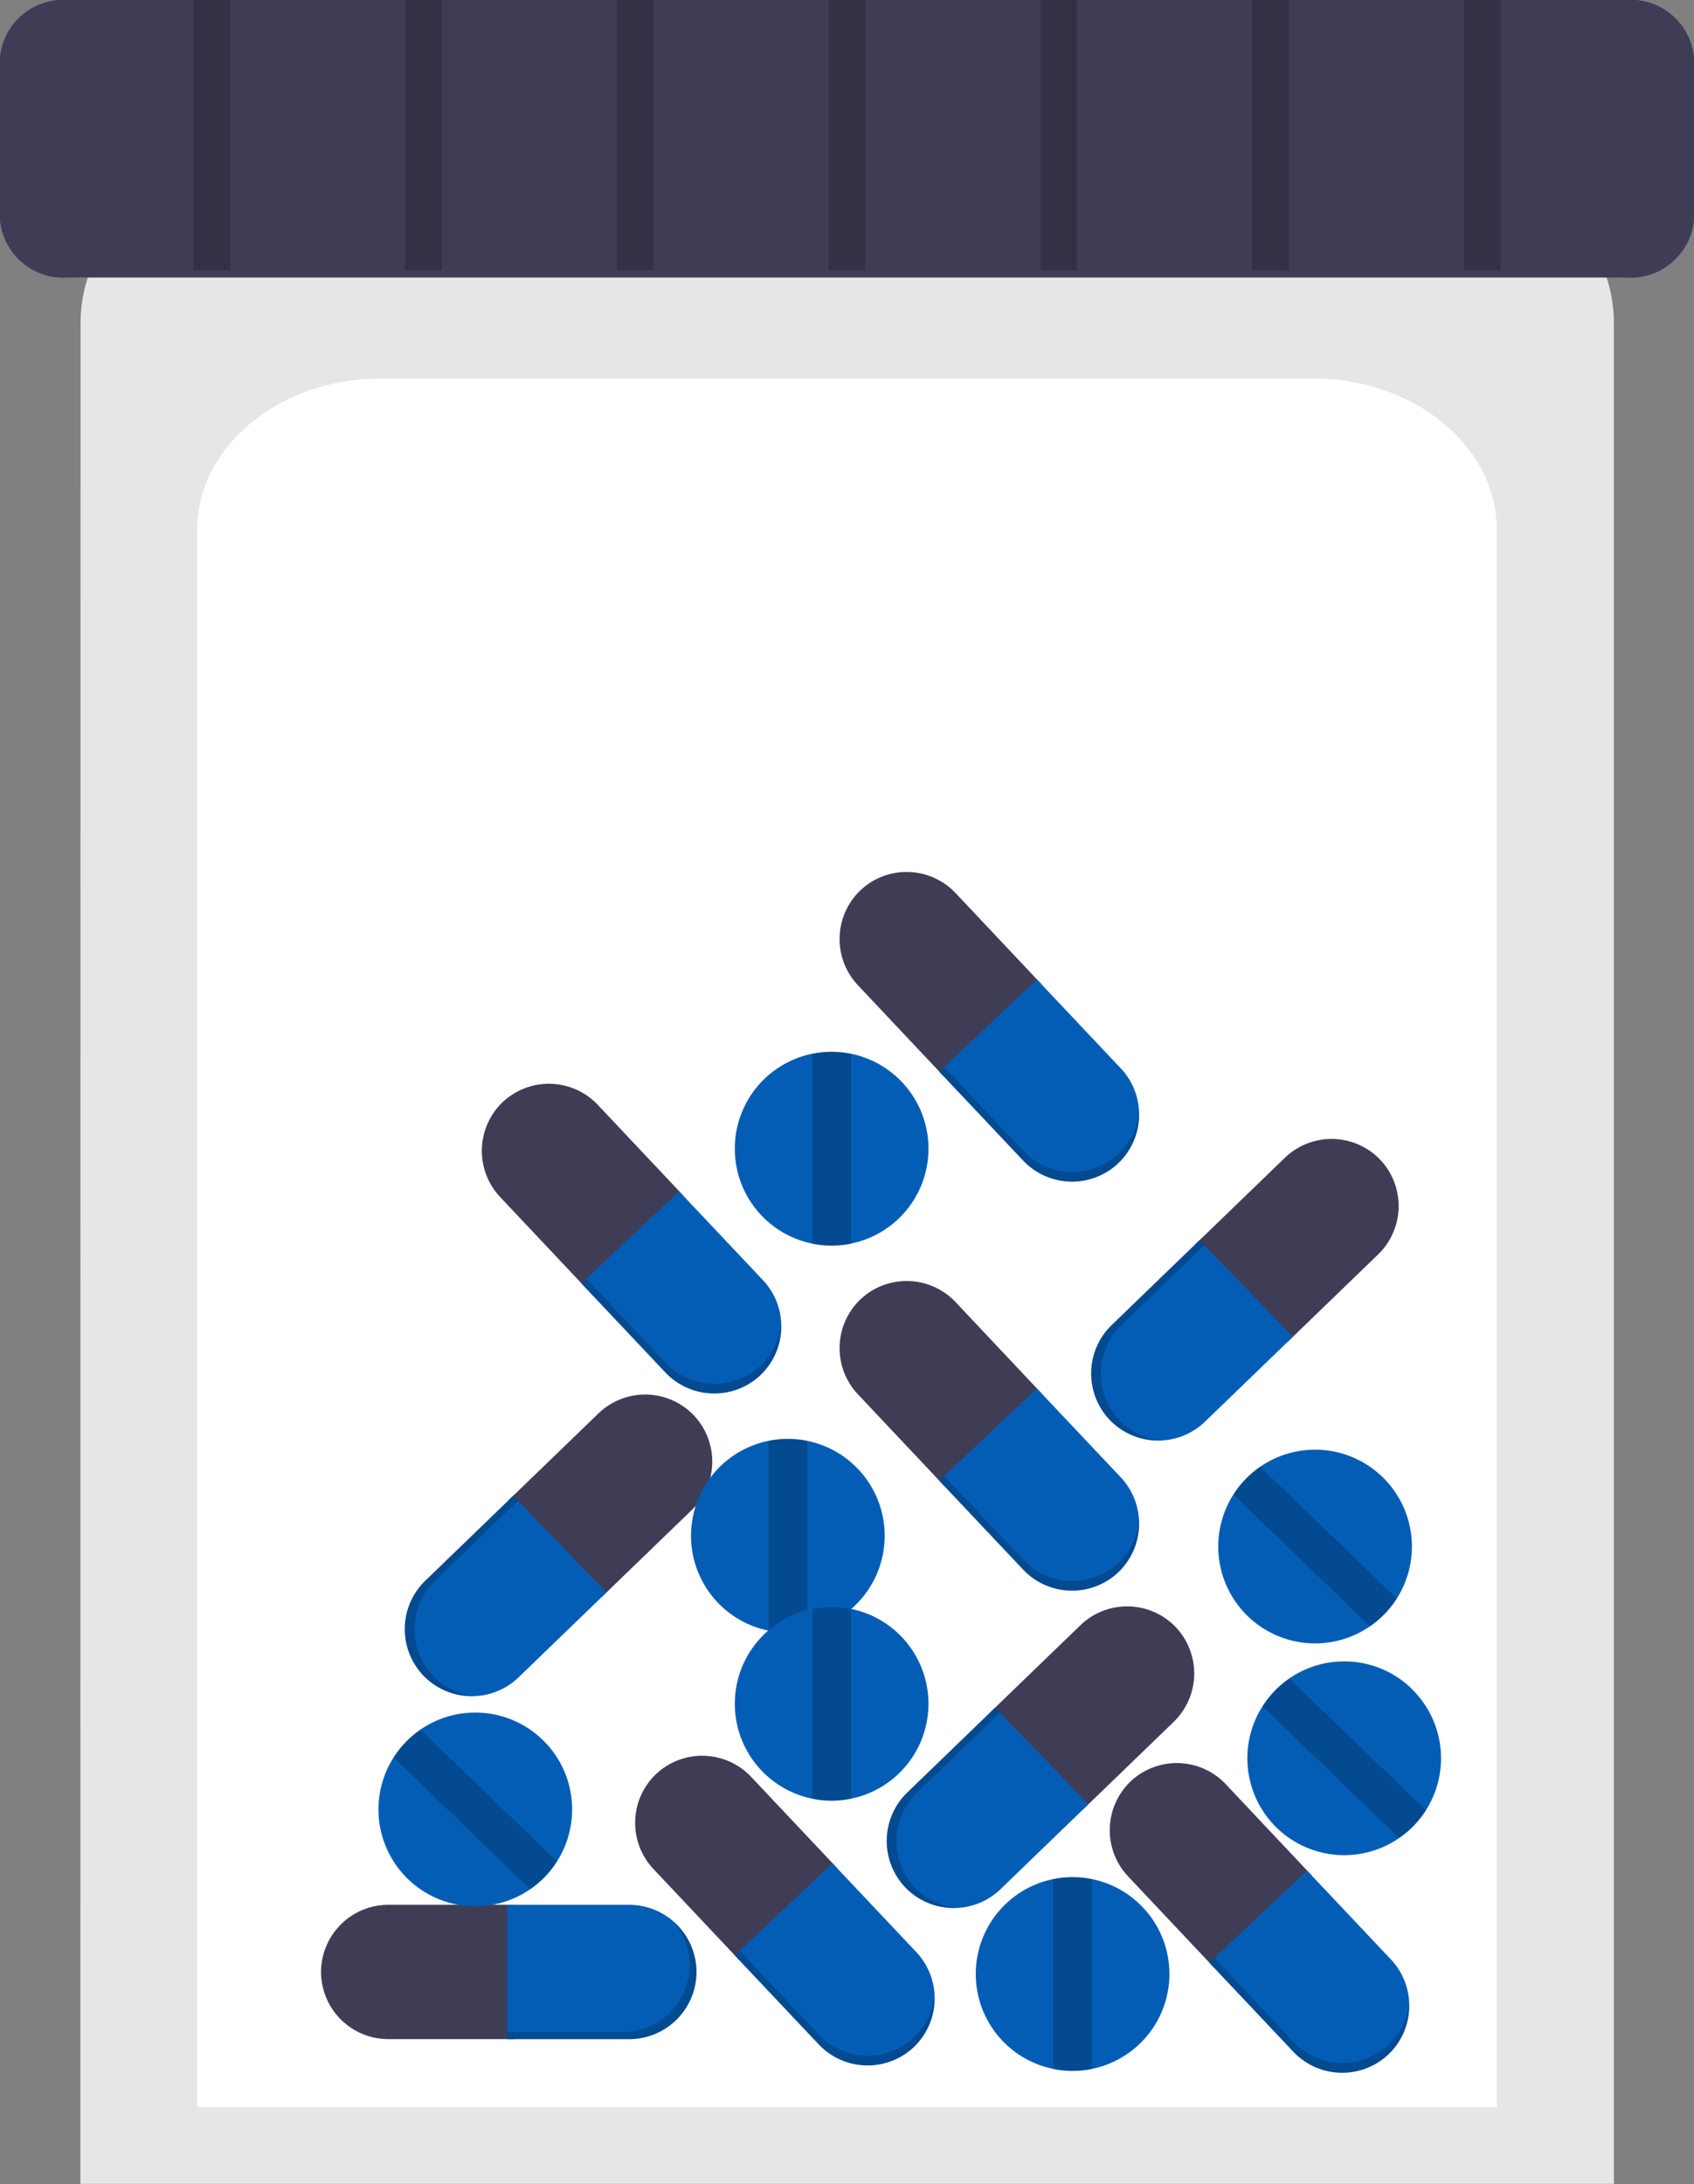 <svg xmlns="http://www.w3.org/2000/svg" width="38.331" height="49.401" viewBox="0 0 38.331 49.401">
  <rect x="0" y="0" width="38.331" height="49.401" fill="#808080" stroke="none"/>
  <g id="Group_649" data-name="Group 649" transform="translate(-140.049 -1008.597)">
    <path id="Path_1902" data-name="Path 1902" d="M495,523h34.7V480.918c0-2.228-2.195-4.041-4.893-4.041h-24.91c-2.7,0-4.893,1.813-4.893,4.041Z" transform="translate(-353.133 534.995)" fill="#e6e6e6"/>
    <path id="Path_1903" data-name="Path 1903" d="M511,547.981h29.409V512.309c0-1.889-1.86-3.425-4.147-3.425H515.147c-2.287,0-4.147,1.537-4.147,3.425Z" transform="translate(-366.49 508.276)" fill="#fff"/>
    <path id="Path_1904" data-name="Path 1904" d="M485.556,457.053A1.441,1.441,0,0,0,484,458.337v3.708a1.441,1.441,0,0,0,1.555,1.285h35.22a1.441,1.441,0,0,0,1.555-1.285v-3.708a1.441,1.441,0,0,0-1.555-1.285Z" transform="translate(-343.951 551.544)" fill="#3f3d56"/>
    <path id="Path_1905" data-name="Path 1905" d="M529.5,717.836a1.524,1.524,0,0,0-1.519,1.519h0a1.524,1.524,0,0,0,1.519,1.519h2.844v-3.039Z" transform="translate(-380.668 333.847)" fill="#3f3d56"/>
    <path id="Path_1906" data-name="Path 1906" d="M556.218,717.836h-2.766v3.039h2.766a1.524,1.524,0,0,0,1.519-1.519h0A1.524,1.524,0,0,0,556.218,717.836Z" transform="translate(-401.928 333.847)" fill="#045db5"/>
    <path id="Path_1907" data-name="Path 1907" d="M557.21,720.088a1.511,1.511,0,0,1,.372.991h0a1.524,1.524,0,0,1-1.519,1.519h-2.61v.156h2.766a1.524,1.524,0,0,0,1.519-1.52h0A1.516,1.516,0,0,0,557.21,720.088Z" transform="translate(-401.928 331.967)" opacity="0.2"/>
    <path id="Path_1908" data-name="Path 1908" d="M601.607,576.908a1.524,1.524,0,0,0-2.148-.064h0a1.524,1.524,0,0,0-.063,2.148l1.951,2.07,2.211-2.084Z" transform="translate(-439.937 451.888)" fill="#3f3d56"/>
    <path id="Path_1909" data-name="Path 1909" d="M616.747,593.162l-1.9-2.013-2.211,2.085,1.9,2.013a1.524,1.524,0,0,0,2.148.063h0A1.524,1.524,0,0,0,616.747,593.162Z" transform="translate(-451.335 439.603)" fill="#045db5"/>
    <path id="Path_1910" data-name="Path 1910" d="M617.156,604.131a1.511,1.511,0,0,1-.466.951h0a1.524,1.524,0,0,1-2.148-.063l-1.791-1.9-.113.107,1.9,2.013a1.524,1.524,0,0,0,2.148.063h0A1.516,1.516,0,0,0,617.156,604.131Z" transform="translate(-451.335 429.611)" opacity="0.2"/>
    <path id="Path_1911" data-name="Path 1911" d="M552.607,605.908a1.524,1.524,0,0,0-2.148-.064h0a1.524,1.524,0,0,0-.063,2.148l1.951,2.07,2.211-2.084Z" transform="translate(-399.032 427.679)" fill="#3f3d56"/>
    <path id="Path_1912" data-name="Path 1912" d="M567.747,622.162l-1.9-2.013-2.211,2.085,1.9,2.013a1.524,1.524,0,0,0,2.148.063h0A1.524,1.524,0,0,0,567.747,622.162Z" transform="translate(-410.431 415.395)" fill="#045db5"/>
    <path id="Path_1913" data-name="Path 1913" d="M568.156,633.131a1.511,1.511,0,0,1-.466.951h0a1.524,1.524,0,0,1-2.148-.063l-1.791-1.9-.113.107,1.9,2.013a1.524,1.524,0,0,0,2.148.063h0A1.516,1.516,0,0,0,568.156,633.131Z" transform="translate(-410.431 405.402)" opacity="0.2"/>
    <path id="Path_1914" data-name="Path 1914" d="M601.607,632.908a1.524,1.524,0,0,0-2.148-.063h0a1.524,1.524,0,0,0-.063,2.148l1.951,2.07,2.211-2.084Z" transform="translate(-439.937 405.14)" fill="#3f3d56"/>
    <path id="Path_1915" data-name="Path 1915" d="M616.747,649.162l-1.9-2.013-2.211,2.085,1.9,2.013a1.524,1.524,0,0,0,2.148.063h0A1.524,1.524,0,0,0,616.747,649.162Z" transform="translate(-451.335 392.855)" fill="#045db5"/>
    <path id="Path_1916" data-name="Path 1916" d="M617.156,660.131a1.511,1.511,0,0,1-.466.951h0a1.524,1.524,0,0,1-2.148-.063l-1.791-1.9-.113.107,1.9,2.013a1.524,1.524,0,0,0,2.148.063h0A1.516,1.516,0,0,0,617.156,660.131Z" transform="translate(-451.335 382.863)" opacity="0.2"/>
    <path id="Path_1917" data-name="Path 1917" d="M623.751,679.587a1.524,1.524,0,0,0,.037-2.149h0a1.524,1.524,0,0,0-2.148-.037l-2.046,1.976,2.111,2.186Z" transform="translate(-457.142 367.956)" fill="#3f3d56"/>
    <path id="Path_1918" data-name="Path 1918" d="M608.007,694.958l1.99-1.922-2.111-2.186-1.99,1.922a1.524,1.524,0,0,0-.037,2.148h0A1.524,1.524,0,0,0,608.007,694.958Z" transform="translate(-445.321 356.374)" fill="#045db5"/>
    <path id="Path_1919" data-name="Path 1919" d="M607.035,695.379a1.51,1.51,0,0,1-.956-.455h0a1.524,1.524,0,0,1,.037-2.149l1.878-1.813-.108-.112-1.99,1.922a1.524,1.524,0,0,0-.037,2.148h0A1.516,1.516,0,0,0,607.035,695.379Z" transform="translate(-445.321 356.374)" opacity="0.2"/>
    <path id="Path_1920" data-name="Path 1920" d="M557.751,650.587a1.524,1.524,0,0,0,.037-2.148h0a1.524,1.524,0,0,0-2.149-.037l-2.046,1.976,2.111,2.186Z" transform="translate(-402.047 392.164)" fill="#3f3d56"/>
    <path id="Path_1921" data-name="Path 1921" d="M542.007,665.958l1.99-1.922-2.111-2.186-1.99,1.922a1.524,1.524,0,0,0-.037,2.148h0A1.524,1.524,0,0,0,542.007,665.958Z" transform="translate(-390.226 380.582)" fill="#045db5"/>
    <path id="Path_1922" data-name="Path 1922" d="M541.035,666.379a1.511,1.511,0,0,1-.956-.455h0a1.524,1.524,0,0,1,.037-2.149l1.878-1.813-.108-.112-1.99,1.922a1.524,1.524,0,0,0-.037,2.149h0A1.516,1.516,0,0,0,541.035,666.379Z" transform="translate(-390.226 380.583)" opacity="0.2"/>
    <path id="Path_1923" data-name="Path 1923" d="M651.751,615.587a1.524,1.524,0,0,0,.037-2.148h0a1.524,1.524,0,0,0-2.148-.037l-2.046,1.976,2.111,2.186Z" transform="translate(-480.516 421.382)" fill="#3f3d56"/>
    <path id="Path_1924" data-name="Path 1924" d="M636.007,630.958l1.99-1.922-2.111-2.186-1.99,1.922a1.524,1.524,0,0,0-.037,2.148h0A1.524,1.524,0,0,0,636.007,630.958Z" transform="translate(-468.695 409.8)" fill="#045db5"/>
    <path id="Path_1925" data-name="Path 1925" d="M635.035,631.379a1.511,1.511,0,0,1-.956-.455h0a1.524,1.524,0,0,1,.037-2.149l1.878-1.813-.108-.112-1.99,1.922a1.524,1.524,0,0,0-.037,2.148h0A1.516,1.516,0,0,0,635.035,631.379Z" transform="translate(-468.695 409.8)" opacity="0.2"/>
    <path id="Path_1926" data-name="Path 1926" d="M638.607,698.908a1.524,1.524,0,0,0-2.148-.063h0a1.524,1.524,0,0,0-.063,2.148l1.951,2.07,2.211-2.084Z" transform="translate(-470.824 350.044)" fill="#3f3d56"/>
    <path id="Path_1927" data-name="Path 1927" d="M653.747,715.162l-1.9-2.013-2.211,2.085,1.9,2.013a1.524,1.524,0,0,0,2.148.063h0A1.524,1.524,0,0,0,653.747,715.162Z" transform="translate(-482.222 337.76)" fill="#045db5"/>
    <path id="Path_1928" data-name="Path 1928" d="M654.156,726.131a1.511,1.511,0,0,1-.466.951h0a1.524,1.524,0,0,1-2.148-.063l-1.791-1.9-.113.107,1.9,2.013a1.524,1.524,0,0,0,2.148.063h0A1.516,1.516,0,0,0,654.156,726.131Z" transform="translate(-482.222 327.767)" opacity="0.2"/>
    <path id="Path_1929" data-name="Path 1929" d="M573.607,697.908a1.524,1.524,0,0,0-2.148-.064h0a1.524,1.524,0,0,0-.063,2.148l1.951,2.07,2.211-2.085Z" transform="translate(-416.563 350.879)" fill="#3f3d56"/>
    <path id="Path_1930" data-name="Path 1930" d="M588.747,714.162l-1.9-2.013-2.211,2.085,1.9,2.013a1.524,1.524,0,0,0,2.148.063h0A1.524,1.524,0,0,0,588.747,714.162Z" transform="translate(-427.961 338.594)" fill="#045db5"/>
    <path id="Path_1931" data-name="Path 1931" d="M589.156,725.131a1.51,1.51,0,0,1-.466.951h0a1.524,1.524,0,0,1-2.148-.063l-1.791-1.9-.113.107,1.9,2.013a1.524,1.524,0,0,0,2.148.063h0A1.516,1.516,0,0,0,589.156,725.131Z" transform="translate(-427.961 328.602)" opacity="0.2"/>
    <path id="Path_1932" data-name="Path 1932" d="M583.014,656.244a2.191,2.191,0,1,1-1.753-2.148A2.191,2.191,0,0,1,583.014,656.244Z" transform="translate(-422.947 387.092)" fill="#045db5"/>
    <path id="Path_1933" data-name="Path 1933" d="M590.118,654.1v4.295a2.212,2.212,0,0,1-.877,0V654.1A2.212,2.212,0,0,1,590.118,654.1Z" transform="translate(-431.804 387.092)" opacity="0.2"/>
    <path id="Path_1934" data-name="Path 1934" d="M589.014,603.244a2.191,2.191,0,0,1-1.754,2.148,2.214,2.214,0,0,1-.876,0,2.192,2.192,0,0,1,0-4.295,2.214,2.214,0,0,1,.877,0A2.191,2.191,0,0,1,589.014,603.244Z" transform="translate(-427.956 431.335)" fill="#045db5"/>
    <path id="Path_1935" data-name="Path 1935" d="M596.118,601.1v4.3a2.216,2.216,0,0,1-.877,0v-4.3A2.216,2.216,0,0,1,596.118,601.1Z" transform="translate(-436.813 431.335)" opacity="0.2"/>
    <path id="Path_1936" data-name="Path 1936" d="M589.014,679.244a2.191,2.191,0,1,1-1.753-2.147A2.191,2.191,0,0,1,589.014,679.244Z" transform="translate(-427.956 367.892)" fill="#045db5"/>
    <path id="Path_1937" data-name="Path 1937" d="M596.118,677.1v4.295a2.212,2.212,0,0,1-.877,0V677.1A2.212,2.212,0,0,1,596.118,677.1Z" transform="translate(-436.813 367.892)" opacity="0.2"/>
    <path id="Path_1938" data-name="Path 1938" d="M622.014,716.244a2.191,2.191,0,1,1-1.753-2.148A2.191,2.191,0,0,1,622.014,716.244Z" transform="translate(-455.504 337.005)" fill="#045db5"/>
    <path id="Path_1939" data-name="Path 1939" d="M629.118,714.1v4.295a2.212,2.212,0,0,1-.877,0V714.1A2.212,2.212,0,0,1,629.118,714.1Z" transform="translate(-464.361 337.005)" opacity="0.2"/>
    <path id="Path_1940" data-name="Path 1940" d="M654.554,656.138a2.191,2.191,0,1,1-2.763-.228A2.191,2.191,0,0,1,654.554,656.138Z" transform="translate(-483.227 385.864)" fill="#045db5"/>
    <path id="Path_1941" data-name="Path 1941" d="M653.515,657.86l3.093,2.981a2.213,2.213,0,0,1-.608.631l-3.092-2.981A2.214,2.214,0,0,1,653.515,657.86Z" transform="translate(-484.95 383.914)" opacity="0.2"/>
    <path id="Path_1942" data-name="Path 1942" d="M658.553,685.138a2.191,2.191,0,1,1-3.371.4,2.216,2.216,0,0,1,.608-.631,2.192,2.192,0,0,1,2.763.228Z" transform="translate(-486.566 361.655)" fill="#045db5"/>
    <path id="Path_1943" data-name="Path 1943" d="M657.515,686.86l3.092,2.981a2.212,2.212,0,0,1-.608.631l-3.092-2.981A2.211,2.211,0,0,1,657.515,686.86Z" transform="translate(-488.29 359.705)" opacity="0.2"/>
    <path id="Path_1944" data-name="Path 1944" d="M539.553,692.138a2.191,2.191,0,1,1-3.371.4,2.215,2.215,0,0,1,.608-.631A2.191,2.191,0,0,1,539.553,692.138Z" transform="translate(-387.227 355.812)" fill="#045db5"/>
    <path id="Path_1945" data-name="Path 1945" d="M538.515,693.86l3.092,2.981a2.214,2.214,0,0,1-.608.631l-3.092-2.981A2.213,2.213,0,0,1,538.515,693.86Z" transform="translate(-388.951 353.862)" opacity="0.2"/>
    <rect id="Rectangle_573" data-name="Rectangle 573" width="0.826" height="6.113" transform="translate(144.428 1008.597)" opacity="0.2"/>
    <rect id="Rectangle_574" data-name="Rectangle 574" width="0.826" height="6.113" transform="translate(149.219 1008.597)" opacity="0.2"/>
    <rect id="Rectangle_575" data-name="Rectangle 575" width="0.826" height="6.113" transform="translate(154.01 1008.597)" opacity="0.2"/>
    <rect id="Rectangle_576" data-name="Rectangle 576" width="0.826" height="6.113" transform="translate(158.802 1008.597)" opacity="0.2"/>
    <rect id="Rectangle_577" data-name="Rectangle 577" width="0.826" height="6.113" transform="translate(163.593 1008.597)" opacity="0.2"/>
    <rect id="Rectangle_578" data-name="Rectangle 578" width="0.826" height="6.113" transform="translate(168.384 1008.597)" opacity="0.2"/>
    <rect id="Rectangle_579" data-name="Rectangle 579" width="0.826" height="6.113" transform="translate(173.175 1008.597)" opacity="0.2"/>
  </g>
</svg>
